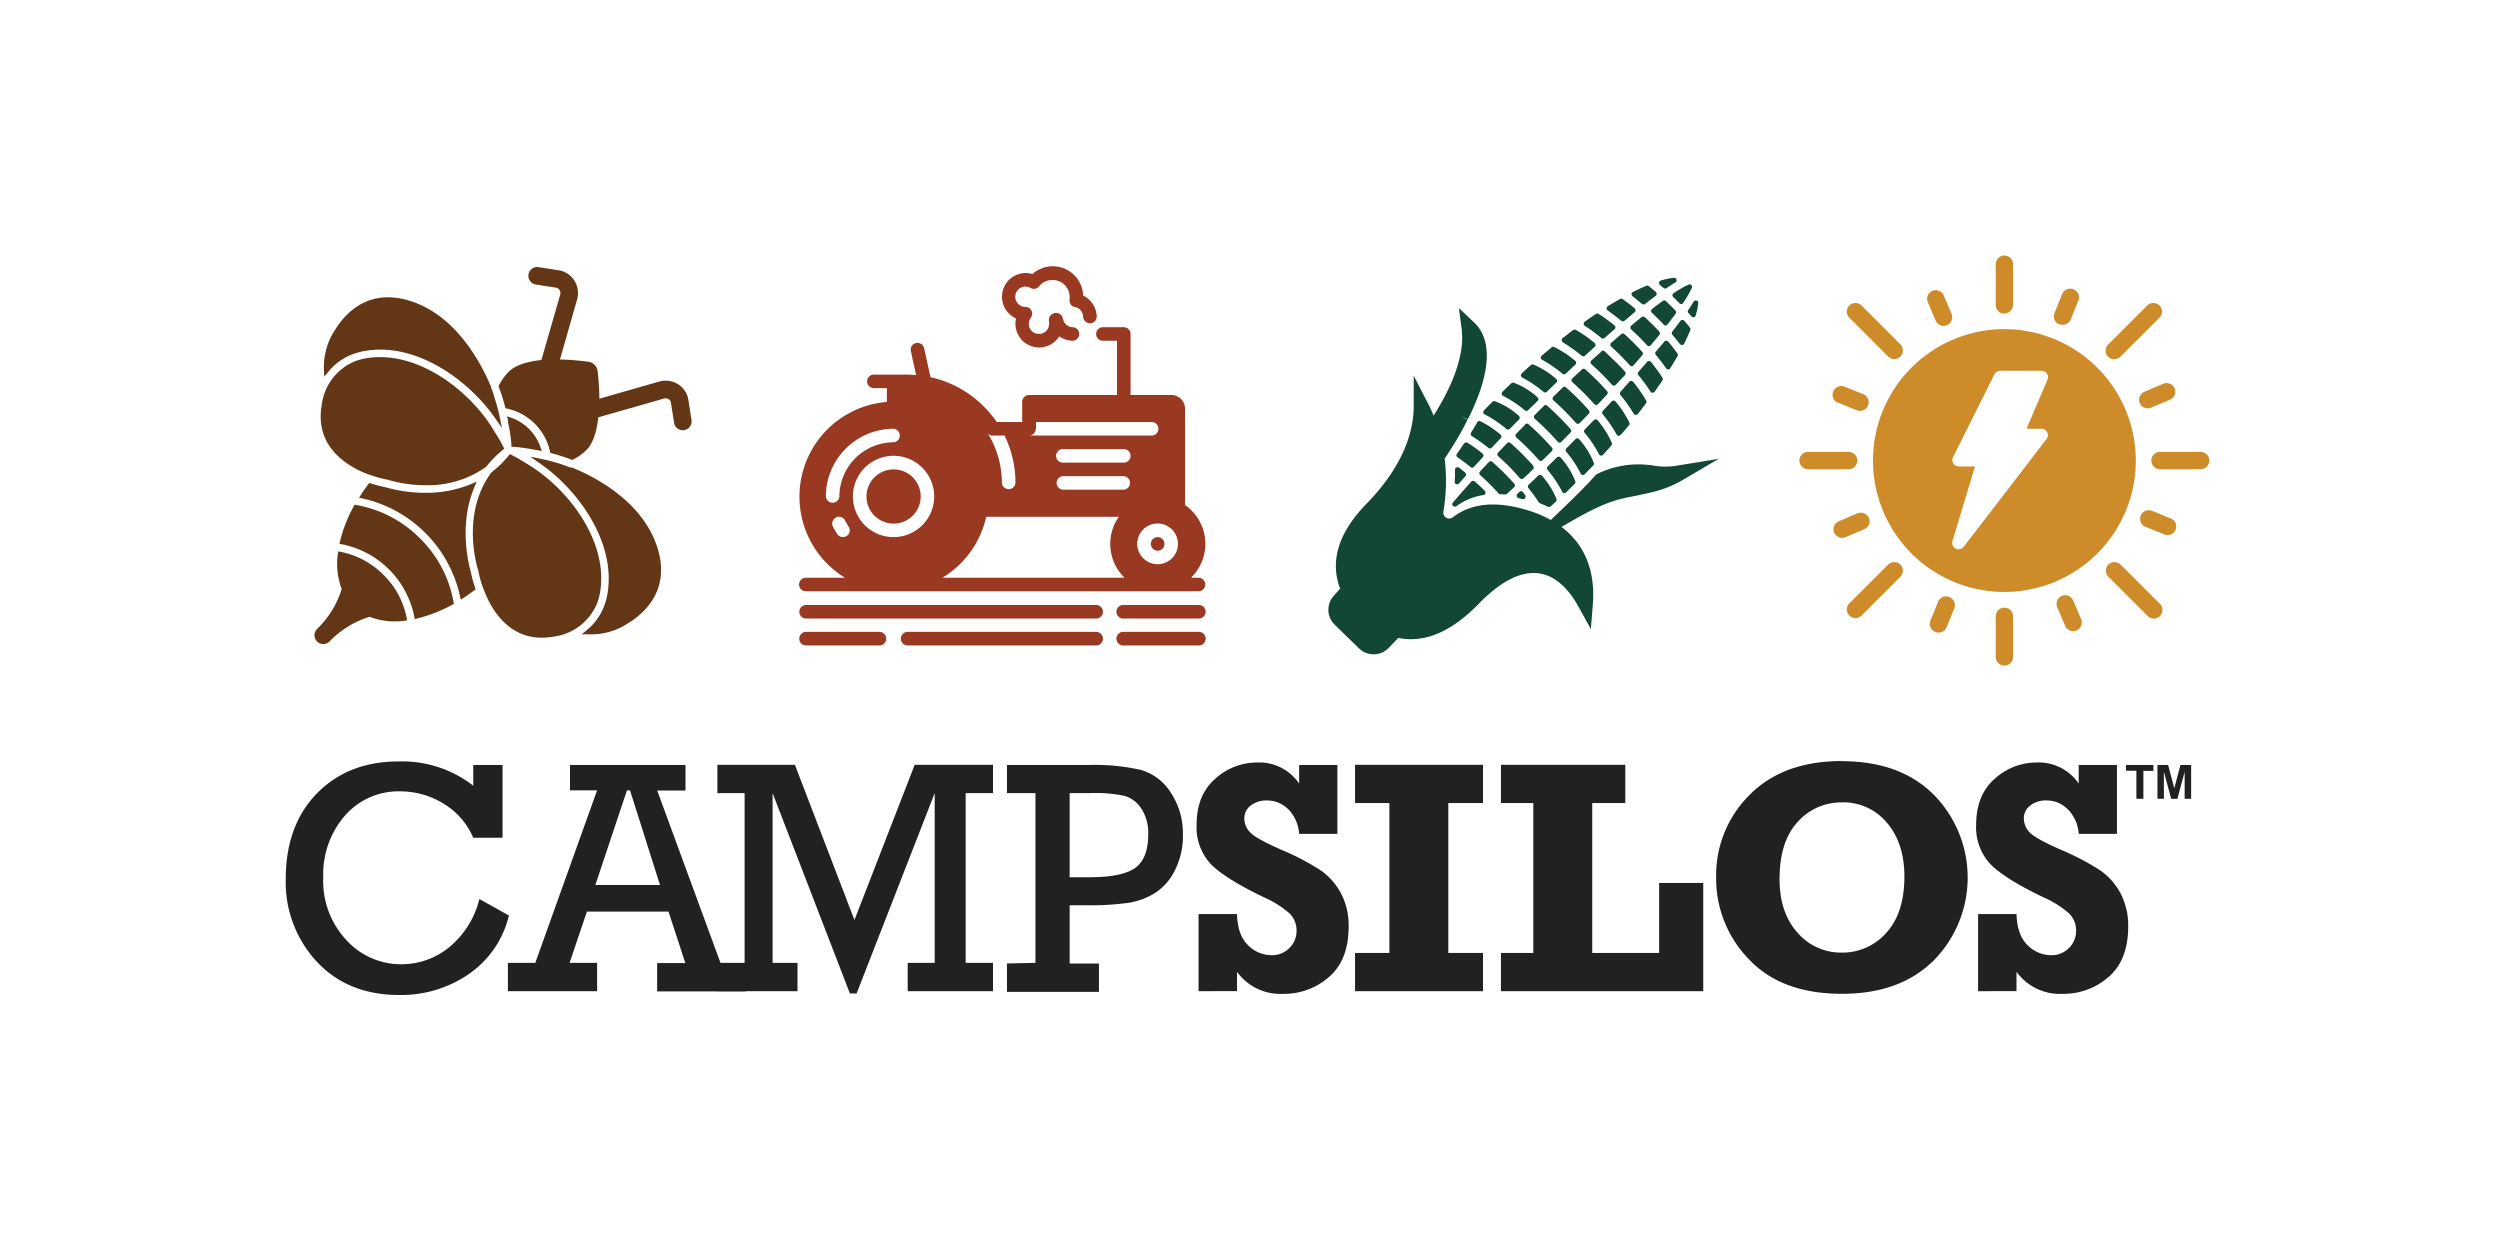 <svg id="Layer_1" data-name="Layer 1" xmlns="http://www.w3.org/2000/svg" viewBox="0 0 500 250"><defs><style>.cls-1{fill:#633715;}.cls-2{fill:#993921;}.cls-3{fill:#202222;}.cls-4{fill:#cd8b2a;}.cls-5{fill:#114734;}</style></defs><path class="cls-1" d="M138.3,84l-.67-4.27v0a4.53,4.53,0,0,0-2.06-2.91,4.72,4.72,0,0,0-3.69-.52l-12,3.44a52.47,52.47,0,0,0-.37-5.6,2.13,2.13,0,0,0-2-1.81,50.89,50.89,0,0,0-5.52-.43l3.46-12.11a4.71,4.71,0,0,0-.55-3.64,4.59,4.59,0,0,0-3-2.07l-4.19-.65a1.75,1.75,0,0,0-1.91,2.37,1.78,1.78,0,0,0,1.37,1.11l4.08.63a1,1,0,0,1,.66.46,1.16,1.16,0,0,1,.15.88L108.28,72c-3.11.33-5.31,1.13-6.56,2.37a11.54,11.54,0,0,0-1.92,2.67l-.1.19.19.53c.06.16.13.32.18.48l.05.11c.31.88.59,1.83.9,3l.08.3.3.07A11.23,11.23,0,0,1,110,90.29l.06.3.3.07c1.05.28,2,.57,3,.92l.58.21.52.2.19-.1A10.43,10.43,0,0,0,117.3,90c1.23-1.23,2-3.43,2.37-6.54l13.13-3.75a1.18,1.18,0,0,1,.92.12,1,1,0,0,1,.44.56l.66,4.18A1.76,1.76,0,0,0,138.3,84"/><path class="cls-1" d="M73.74,94.9h0l.07,0a22.76,22.76,0,0,0,3.48,1l.11,0a26.19,26.19,0,0,0,7.72,1.14A20,20,0,0,0,97.2,93.38l.09-.09A20.9,20.9,0,0,1,100.54,90l.31-.25-.17-.36a29.78,29.78,0,0,0-1.53-2.68,3.16,3.16,0,0,1-.21-.33C94.6,78.93,85.33,71.42,76,71.42a15.88,15.88,0,0,0-2.49.19,10.94,10.94,0,0,0-2.61.69,10.81,10.81,0,0,0-6.54,8.61c-1.53,8.49,5.17,12.4,9.36,14"/><path class="cls-1" d="M64.85,75.34l.83-1a11.41,11.41,0,0,1,4.7-3.44,13.89,13.89,0,0,1,2.93-.77C83.42,68.58,93.7,76,99,83.6l1.39,2-.49-2.38A34.71,34.71,0,0,0,98.72,79a.52.52,0,0,0,0-.12c-.15-.46-.33-.92-.5-1.36l0-.11C96.73,73.83,91.31,62,80.26,59.73a14.19,14.19,0,0,0-3-.27c-5.31.15-8.58,3.75-10.38,6.72A13.42,13.42,0,0,0,64.79,74Z"/><path class="cls-1" d="M84,107.68A23.82,23.82,0,0,0,71.28,101l-.35-.06-.18.31a28.79,28.79,0,0,0-2.74,7l-.13.51.52.1A18.4,18.4,0,0,1,82.85,123.3l.1.52.51-.13a28.67,28.67,0,0,0,7-2.75l.31-.17-.06-.35A23.65,23.65,0,0,0,84,107.68"/><path class="cls-1" d="M119.39,120.75a11.7,11.7,0,0,0,.67-2.6c1.51-10-6.47-20.57-14.75-25.43l-.33-.21A29,29,0,0,0,102.32,91l-.36-.18-.25.32a20,20,0,0,1-3.32,3.25l-.1.09c-6.05,8.14-3,18.61-2.58,19.81l0,.1a21.63,21.63,0,0,0,1,3.43l.09.24c1.42,3.7,4.74,9.48,11.54,9.48a13.43,13.43,0,0,0,2.38-.22,10.89,10.89,0,0,0,8.66-6.56"/><path class="cls-1" d="M94.24,114.68c-.29-.94-2.69-9.39.63-17.22l.48-1.12-1.13.47a23.28,23.28,0,0,1-9.15,1.75A28.57,28.57,0,0,1,77,97.42a19.89,19.89,0,0,1-2.8-.73l-.34-.11-.21.29c-.53.69-1,1.38-1.45,2.06l-.39.6.7.16A25.7,25.7,0,0,1,92,119.22l.15.71.61-.39c.67-.44,1.35-.92,2.08-1.46l.3-.22-.13-.35a23.89,23.89,0,0,1-.78-2.83"/><path class="cls-1" d="M114.25,93.54l-.07,0c-.46-.18-.92-.34-1.36-.5a32.87,32.87,0,0,0-4.37-1.21l-2.4-.5,2,1.4c7.57,5.26,15,15.54,13.5,25.68a13.61,13.61,0,0,1-.77,2.93,11.47,11.47,0,0,1-3.44,4.7l-1,.83,1.32,0,.6,0a13.27,13.27,0,0,0,7.21-2.13c3-1.81,6.58-5.08,6.74-10.41a13.36,13.36,0,0,0-.26-3c-2.29-11.07-14.12-16.48-17.69-17.87"/><path class="cls-1" d="M101.82,85.43a31.61,31.61,0,0,1,.46,3.5l0,.43.43,0a34.21,34.21,0,0,1,3.52.46l.43.08.59.1,1.11.2-.28-.81a9.58,9.58,0,0,0-5.84-5.85l-.81-.29.17,1c0,.25.08.49.11.78Z"/><path class="cls-1" d="M76.73,115a16.53,16.53,0,0,0-8.57-4.62l-.52-.1-.07.52a14.22,14.22,0,0,0,.77,7,18.8,18.8,0,0,1-4.93,8,1.76,1.76,0,0,0,2.5,2.49,18.84,18.84,0,0,1,8-4.93,14.24,14.24,0,0,0,7,.79l.53-.08-.11-.52A16.48,16.48,0,0,0,76.73,115"/><path class="cls-2" d="M237,101V81.69A2.73,2.73,0,0,0,234.24,79h-8.13V66.8a1.35,1.35,0,0,0-1.35-1.36H220.7a1.36,1.36,0,1,0,0,2.71h2.7V79H205.8a1.36,1.36,0,0,0-1.36,1.36V84.4h-5.1a22.17,22.17,0,0,0-4.13-4.52,21.45,21.45,0,0,0-9.11-4.44l-1.28-5.8a1.35,1.35,0,0,0-.92-1,1.33,1.33,0,0,0-1.32.29,1.36,1.36,0,0,0-.41,1.29L183.22,75h0c-.59,0-1.19-.08-1.79-.08h-6.77a1.36,1.36,0,0,0,0,2.71h2.71v2.76A19,19,0,0,0,169,115.55h-7.84a1.35,1.35,0,0,0,0,2.7h78.54a1.35,1.35,0,1,0,0-2.7h-1.5A9.46,9.46,0,0,0,237,101m-29.8-15.25V84.4h23a1.36,1.36,0,1,1,0,2.71H205.8a1.35,1.35,0,0,0,1.35-1.36m-8.56,1.36h2.32a21.6,21.6,0,0,1,2.18,9.48,1.36,1.36,0,0,1-2.71,0,19,19,0,0,0-2.87-10,1.34,1.34,0,0,0,1.08.56M165.17,99.3a13.58,13.58,0,0,1,13.55-13.55,1.36,1.36,0,0,1,0,2.71A10.86,10.86,0,0,0,167.88,99.3a1.36,1.36,0,0,1-2.71,0m4.17,7.89a1.33,1.33,0,0,1-.75.23,1.36,1.36,0,0,1-1.13-.6,14,14,0,0,1-.88-1.5,1.4,1.4,0,0,1,.61-1.83,1.36,1.36,0,0,1,1.82.61,11.18,11.18,0,0,0,.7,1.21,1.34,1.34,0,0,1-.37,1.88m9.38.23a8.13,8.13,0,1,1,8.12-8.12,8.13,8.13,0,0,1-8.12,8.12m9.76,8.13a19.09,19.09,0,0,0,8.76-12.19h26.52a9.45,9.45,0,0,0,1.15,12.19Zm36.28-17.61H212.57a1.36,1.36,0,0,1,0-2.71h12.19a1.36,1.36,0,0,1,0,2.71m0-5.42H212.57a1.35,1.35,0,0,1,0-2.7h12.19a1.35,1.35,0,1,1,0,2.7m6.77,20.32a4.07,4.07,0,1,1,4.06-4.07,4.06,4.06,0,0,1-4.06,4.07"/><path class="cls-2" d="M239.65,121H224.76a1.36,1.36,0,1,0,0,2.71h14.89a1.36,1.36,0,1,0,0-2.71"/><path class="cls-2" d="M239.65,126.38H224.76a1.36,1.36,0,1,0,0,2.71h14.89a1.36,1.36,0,1,0,0-2.71"/><path class="cls-2" d="M219.34,121H161.11a1.36,1.36,0,0,0,0,2.71h58.23a1.36,1.36,0,0,0,0-2.71"/><path class="cls-2" d="M161.11,129.09H176a1.36,1.36,0,0,0,0-2.71h-14.9a1.36,1.36,0,0,0,0,2.71"/><path class="cls-2" d="M219.34,126.38H181.42a1.36,1.36,0,0,0,0,2.71h37.92a1.36,1.36,0,0,0,0-2.71"/><path class="cls-2" d="M178.72,93.88a5.42,5.42,0,1,1-5.42,5.42,5.41,5.41,0,0,1,5.42-5.42"/><path class="cls-2" d="M231.53,107.42a1.36,1.36,0,1,1-1.36,1.35,1.35,1.35,0,0,1,1.36-1.35"/><path class="cls-2" d="M214.08,60.83a1.35,1.35,0,0,0,.89.58,2,2,0,0,1,1.66,2,1.36,1.36,0,0,0,2.71,0,4.75,4.75,0,0,0-2.71-4.29,6.08,6.08,0,0,0-10.14-4.31,4.5,4.5,0,0,0-1.37-.2,4.74,4.74,0,0,0-1.91,9.07,5,5,0,0,0-.12,1.08,4.74,4.74,0,0,0,8.76,2.51,4.74,4.74,0,0,0,2.75.88,1.36,1.36,0,0,0,0-2.71,2,2,0,0,1-2-1.66,1.42,1.42,0,1,0-2.78.57,2,2,0,0,1,0,.41,2,2,0,0,1-4.06,0,2,2,0,0,1,.4-1.22,1.35,1.35,0,0,0-1.08-2.16,2,2,0,0,1,0-4.06,1.93,1.93,0,0,1,1,.27,1.37,1.37,0,0,0,1.76-.34A3.33,3.33,0,0,1,210.54,56a3.38,3.38,0,0,1,3.38,3.39,1.56,1.56,0,0,1,0,.43,1.39,1.39,0,0,0,.19,1"/><path class="cls-3" d="M95.89,179.81l5.89,3.29a19.74,19.74,0,0,1-8,11.7A23.87,23.87,0,0,1,79.87,199q-10.29,0-16.51-6.67a23.31,23.31,0,0,1-6.21-16.5q0-10.78,6.25-17.16t16.31-6.38a23.17,23.17,0,0,1,14.94,4.85V153h5.86v14.55H94.65a14.7,14.7,0,0,0-6-6.86,16.56,16.56,0,0,0-8.57-2.42A14.21,14.21,0,0,0,69,163.11a17.87,17.87,0,0,0-4.35,12.34A17.28,17.28,0,0,0,69.26,188a14.75,14.75,0,0,0,11,4.85,15.05,15.05,0,0,0,9.54-3.37,18,18,0,0,0,6.06-9.62"/><path class="cls-3" d="M133.7,182.32H117.38l-3.46,10.25h5.5v5.67H101.58v-5.67h5.48l12.36-34.5H114V153H137.1v5.11h-5.66l12.67,34.5h5.07v5.67H131.43v-5.67h5.64ZM132,177l-6-18.94h-.61L119.07,177Z"/><polygon class="cls-3" points="148.92 192.57 148.92 158.62 143.48 158.62 143.48 152.96 158.98 152.96 170.89 184 182.94 152.96 198.6 152.96 198.6 158.62 193.13 158.62 193.13 192.57 198.6 192.57 198.6 198.24 181.54 198.24 181.54 192.57 186.94 192.57 186.94 158.62 171.32 198.69 169.98 198.69 154.52 158.62 154.52 192.57 159.5 192.57 159.5 198.24 143.48 198.24 143.48 192.57 148.92 192.57"/><path class="cls-3" d="M207.09,192.57V158.62h-5.7V153h16.18a42.14,42.14,0,0,1,10.68,1,10.61,10.61,0,0,1,5.94,4.58,14.68,14.68,0,0,1,2.39,8.41,15,15,0,0,1-1.57,7,11.38,11.38,0,0,1-3.91,4.55,14.31,14.31,0,0,1-5.24,2,55.62,55.62,0,0,1-8.81.51h-3.12v11.65h5.86v5.67h-18.4v-5.67Zm6.84-17.12h3.9q6.67,0,9.25-1.9t2.57-6.73a8.89,8.89,0,0,0-1.37-5.08,6,6,0,0,0-3.38-2.57,28.56,28.56,0,0,0-6.74-.55h-4.23Z"/><path class="cls-3" d="M239.71,198.24V182.81h7.69q.12,4.23,2.21,6.23a6.64,6.64,0,0,0,4.75,2,4.78,4.78,0,0,0,3.52-1.44,4.71,4.71,0,0,0,1.43-3.41,4.76,4.76,0,0,0-1.4-3.5,19.7,19.7,0,0,0-5.11-3.22q-7.86-3.78-10.67-6.69a10.77,10.77,0,0,1-2.81-7.82q0-5.94,3.72-9.2a12.42,12.42,0,0,1,8.43-3.26,9.62,9.62,0,0,1,8.36,4.22V153h7.65v13.77h-7.65a7.78,7.78,0,0,0-2.19-4.94,6.06,6.06,0,0,0-4.29-1.74,5.09,5.09,0,0,0-3.19,1,3.2,3.2,0,0,0-1.3,2.64,4,4,0,0,0,1.08,2.65q1.06,1.26,6.29,3.55a52.46,52.46,0,0,1,7.7,4,13.11,13.11,0,0,1,4.24,4.69,13.77,13.77,0,0,1,1.56,6.66q0,6.72-3.91,10.1a13.63,13.63,0,0,1-9.24,3.39,10.69,10.69,0,0,1-9.18-4.41v3.86Z"/><polygon class="cls-3" points="271.01 198.24 271.01 190.59 277.88 190.59 277.88 160.61 271.01 160.61 271.01 152.96 296.6 152.96 296.6 160.61 289.66 160.61 289.66 190.59 296.6 190.59 296.6 198.24 271.01 198.24"/><polygon class="cls-3" points="300.19 198.24 300.19 190.59 306.66 190.59 306.66 160.61 300.19 160.61 300.19 152.96 325.06 152.96 325.06 160.61 318.45 160.61 318.45 190.59 331.83 190.59 331.83 176.59 340.65 176.59 340.65 198.24 300.19 198.24"/><path class="cls-3" d="M368.38,152.24q11.72,0,18.44,6.77a23.63,23.63,0,0,1,0,33q-6.74,6.75-18.42,6.75-12.15,0-18.66-6.95a23.09,23.09,0,0,1-6.51-16.32A22.61,22.61,0,0,1,349.9,159q6.69-6.79,18.48-6.79m0,8.27a11.63,11.63,0,0,0-8.84,3.9q-3.63,3.92-3.63,11.46,0,6.67,3.58,10.68a11.45,11.45,0,0,0,8.89,4,11.62,11.62,0,0,0,8.85-3.93q3.64-3.91,3.65-11.31c0-4.4-1.16-8-3.48-10.71a11.31,11.31,0,0,0-9-4.1"/><path class="cls-3" d="M395.62,198.24V182.81h7.68q.13,4.23,2.22,6.23a6.64,6.64,0,0,0,4.75,2,4.78,4.78,0,0,0,3.52-1.44,4.71,4.71,0,0,0,1.43-3.41,4.8,4.8,0,0,0-1.4-3.5,19.62,19.62,0,0,0-5.12-3.22q-7.86-3.78-10.66-6.69a10.77,10.77,0,0,1-2.81-7.82q0-5.94,3.71-9.2a12.46,12.46,0,0,1,8.43-3.26,9.65,9.65,0,0,1,8.37,4.22V153h7.65v13.77h-7.65a7.74,7.74,0,0,0-2.2-4.94,6,6,0,0,0-4.28-1.74,5.07,5.07,0,0,0-3.19,1,3.17,3.17,0,0,0-1.3,2.64,4,4,0,0,0,1.07,2.65q1.08,1.26,6.29,3.55a51.94,51.94,0,0,1,7.7,4,13.13,13.13,0,0,1,4.25,4.69,13.77,13.77,0,0,1,1.56,6.66q0,6.72-3.91,10.1a13.67,13.67,0,0,1-9.25,3.39,10.69,10.69,0,0,1-9.18-4.41v3.86Z"/><path class="cls-3" d="M427.28,159.74v-5.59H425.2V153h5.48v1.17h-2v5.59Zm4.21,0V153h2.13l1.24,4.66,1.23-4.66h2.14v6.76h-1.3v-5.39l-1.45,5.39h-1.24l-1.46-5.39v5.39Z"/><path class="cls-4" d="M400.88,62.69A1.73,1.73,0,0,0,402.61,61V52.84a1.73,1.73,0,0,0-3.46,0V61a1.72,1.72,0,0,0,1.73,1.73"/><path class="cls-4" d="M400.88,121.53a1.72,1.72,0,0,0-1.73,1.73v8.12a1.73,1.73,0,0,0,3.46,0v-8.12a1.73,1.73,0,0,0-1.73-1.73"/><path class="cls-4" d="M440.15,90.38H432a1.73,1.73,0,1,0,0,3.46h8.13a1.73,1.73,0,1,0,0-3.46"/><path class="cls-4" d="M371.46,92.11a1.74,1.74,0,0,0-1.73-1.73h-8.12a1.73,1.73,0,0,0,0,3.46h8.12a1.74,1.74,0,0,0,1.73-1.73"/><path class="cls-4" d="M422.9,71.81a1.72,1.72,0,0,0,1.22-.5l7.77-7.77a1.71,1.71,0,0,0,0-2.44,1.75,1.75,0,0,0-2.44,0l-7.77,7.76a1.73,1.73,0,0,0,1.22,3"/><path class="cls-4" d="M377.63,112.91l-7.77,7.77a1.66,1.66,0,0,0-.5,1.22,1.73,1.73,0,0,0,2.95,1.22l7.76-7.76a1.73,1.73,0,0,0,.51-1.23,1.71,1.71,0,0,0-.51-1.22,1.77,1.77,0,0,0-2.44,0"/><path class="cls-4" d="M424.12,112.91a1.77,1.77,0,0,0-2.44,0,1.73,1.73,0,0,0,0,2.45l7.77,7.76a1.73,1.73,0,1,0,2.44-2.44Z"/><path class="cls-4" d="M377.63,71.31a1.74,1.74,0,0,0,2.44,0,1.73,1.73,0,0,0,0-2.45l-7.76-7.76a1.76,1.76,0,0,0-2.45,0,1.72,1.72,0,0,0-.5,1.22,1.74,1.74,0,0,0,.5,1.22Z"/><path class="cls-4" d="M427.94,79.29a1.73,1.73,0,0,0,1.61,2.38,1.71,1.71,0,0,0,.67-.14L434,79.94a1.72,1.72,0,0,0,.92-2.26,1.7,1.7,0,0,0-.95-.93,1.73,1.73,0,0,0-1.32,0l-3.74,1.59a1.75,1.75,0,0,0-.93.94"/><path class="cls-4" d="M373.81,104.93a1.73,1.73,0,0,0-1-2.26,1.72,1.72,0,0,0-1.32,0l-3.74,1.59a1.72,1.72,0,0,0-.92,2.26,1.75,1.75,0,0,0,1.6,1.06,1.71,1.71,0,0,0,.67-.14l3.74-1.59a1.71,1.71,0,0,0,.93-.94"/><path class="cls-4" d="M434.17,103.7l-3.77-1.53a1.73,1.73,0,0,0-1.32,0,1.68,1.68,0,0,0-.93.94,1.73,1.73,0,0,0,0,1.32,1.7,1.7,0,0,0,.95.93l3.76,1.52a1.64,1.64,0,0,0,.65.13,1.72,1.72,0,0,0,1.59-2.41,1.7,1.7,0,0,0-.94-.92"/><path class="cls-4" d="M367.58,80.52l3.77,1.53a1.82,1.82,0,0,0,.65.12,1.7,1.7,0,0,0,1.6-1.08,1.72,1.72,0,0,0,0-1.32,1.68,1.68,0,0,0-.94-.93l-3.77-1.52a1.73,1.73,0,0,0-2.25,1,1.72,1.72,0,0,0,.95,2.25"/><path class="cls-4" d="M414.64,120.1h0a1.77,1.77,0,0,0-.95-.93,1.72,1.72,0,0,0-1.32,0,1.75,1.75,0,0,0-.93.94,1.72,1.72,0,0,0,0,1.32l1.59,3.74a1.73,1.73,0,0,0,1.59,1.06,1.76,1.76,0,0,0,.68-.14,1.78,1.78,0,0,0,.93-.94,1.71,1.71,0,0,0,0-1.33Z"/><path class="cls-4" d="M387.12,64.11a1.73,1.73,0,0,0,3.19,0,1.75,1.75,0,0,0,0-1.33L388.71,59a1.73,1.73,0,0,0-3.18,1.35Z"/><path class="cls-4" d="M389.86,119.38h0a1.74,1.74,0,0,0-2.25,1l-1.53,3.77a1.74,1.74,0,0,0,1,2.25,1.78,1.78,0,0,0,.65.12,1.71,1.71,0,0,0,1.6-1.08l1.52-3.77a1.73,1.73,0,0,0-.95-2.25"/><path class="cls-4" d="M411.9,64.83h0a1.59,1.59,0,0,0,.64.13,1.73,1.73,0,0,0,1.61-1.08l1.52-3.77a1.72,1.72,0,0,0,0-1.32,1.7,1.7,0,0,0-1-.93,1.72,1.72,0,0,0-2.25,1l-1.52,3.76a1.75,1.75,0,0,0,0,1.33,1.72,1.72,0,0,0,.95.92"/><path class="cls-4" d="M400.88,65.83a26.28,26.28,0,1,0,26.28,26.28,26.31,26.31,0,0,0-26.28-26.28m-10.39,42.38L395,93.29h-3.25a1.28,1.28,0,0,1-1.14-1.86l8.28-16.57a1.28,1.28,0,0,1,1.15-.71h8.29a1.27,1.27,0,0,1,1.07.58,1.3,1.3,0,0,1,.1,1.21l-4.2,9.81h3a1.28,1.28,0,0,1,1.15.71,1.29,1.29,0,0,1-.14,1.35l-16.57,21.55a1.31,1.31,0,0,1-1.6.36,1.3,1.3,0,0,1-.65-1.51"/><path class="cls-5" d="M335.51,93.11a14.15,14.15,0,0,1-5.19-.06h-.09a18.65,18.65,0,0,0-10.68,1.69l-.26.12-.2.21c-2,2.21-4.29,4.49-6.69,6.77L310.16,104l-.42-.23a22.33,22.33,0,0,0-3.82-1.59c-6.45-2.06-11.62-1.63-15.38,1.3a1.16,1.16,0,0,1-1.3.06,1.18,1.18,0,0,1-.56-1.21,37.18,37.18,0,0,0,.34-9.77c0-.27-.07-.54-.1-.81l.46-.7c1.26-1.91,2.4-3.82,3.39-5.66.25-.48.51-1,.75-1.44l-1.34-.67,1.39.58c4.6-9.13,5-15.82,1.27-19.35l-3.06-2.88.55,4.17c.43,3.28-.25,8.89-5.63,17.35l0-.1c-.13-.32-.29-.68-.44-1s-.34-.74-.52-1.09l-3-5.82,0,6.13c0,4.5-1.68,11.53-9.41,19.45-5.61,5.76-7.4,11.45-5.31,17l-1.29,1.47a4.15,4.15,0,0,0,.22,5.76l4.84,4.72a4.2,4.2,0,0,0,5.94-.08l1.92-2a13.31,13.31,0,0,0,2.49.25c4.5,0,9-2.35,13.62-7.1,4.39-4.51,8.42-6.55,12-6.07,3.07.42,5.77,2.7,8,6.78l2.41,4.37.4-5c.38-4.77-.5-11.09-6.28-15.44l1.93-1.11c6.73-3.87,9.1-4.35,12.38-5,1.24-.25,2.65-.53,4.47-1a21.92,21.92,0,0,0,5.5-2.29l7.16-4.21Z"/><path class="cls-5" d="M320.17,91.13h.06a.52.52,0,0,0,.37-.16c.57-.62,1.12-1.24,1.67-1.87a.51.51,0,0,0,.09-.53,17.7,17.7,0,0,0-2.86-4.53.53.53,0,0,0-.36-.17.51.51,0,0,0-.37.16l-1.83,1.88a.49.49,0,0,0,0,.67,23.37,23.37,0,0,1,2.87,4.28.48.48,0,0,0,.38.26"/><path class="cls-5" d="M308.79,81.17,307,82.94l-.07.08a.51.51,0,0,0-.15.37.53.53,0,0,0,.17.36c.9.8,1.67,1.53,2.37,2.23s1.42,1.46,2.23,2.37a.53.53,0,0,0,.36.17h0a.48.48,0,0,0,.34-.14l.09-.09,1.77-1.79a.51.51,0,0,0,0-.69c-.67-.74-1.45-1.6-2.25-2.39s-1.45-1.41-2.41-2.27a.51.51,0,0,0-.69,0"/><path class="cls-5" d="M312.56,77.5c-.63.6-1.26,1.22-1.9,1.84a.56.56,0,0,0-.15.37.53.53,0,0,0,.17.36c.91.82,1.68,1.54,2.34,2.21s1.48,1.53,2.2,2.33a.52.52,0,0,0,.36.16h0a.47.47,0,0,0,.35-.15c.62-.63,1.24-1.26,1.84-1.89a.51.51,0,0,0,0-.68c-.81-.91-1.51-1.66-2.21-2.36s-1.49-1.44-2.36-2.2a.48.48,0,0,0-.67,0"/><path class="cls-5" d="M337.7,62.6l.17.2.41.46a.49.49,0,0,0,.38.18h.11a.49.49,0,0,0,.37-.35,15.46,15.46,0,0,0,.52-2.43.49.49,0,0,0-.32-.54.5.5,0,0,0-.6.21c-.3.5-.67,1.06-1.08,1.67a.5.5,0,0,0,0,.61"/><path class="cls-5" d="M312.76,98.63h.09a.49.49,0,0,0,.34-.14c.52-.49,1-1,1.52-1.48l.23-.22a.49.49,0,0,0,.11-.54,15.29,15.29,0,0,0-2.94-4.75.53.53,0,0,0-.35-.17.56.56,0,0,0-.37.15l-1.86,1.82a.5.5,0,0,0,0,.68,23.64,23.64,0,0,1,2.91,4.38.51.51,0,0,0,.36.26"/><path class="cls-5" d="M316.39,73.89l-1.93,1.8a.49.49,0,0,0-.16.37.48.48,0,0,0,.17.37c.88.79,1.6,1.47,2.26,2.13s1.37,1.41,2.13,2.26a.48.48,0,0,0,.37.17h0a.52.52,0,0,0,.37-.16l.54-.57c.42-.46.85-.91,1.27-1.36a.5.5,0,0,0,0-.67c-.77-.87-1.42-1.56-2.11-2.24s-1.47-1.43-2.23-2.11a.51.51,0,0,0-.68,0"/><path class="cls-5" d="M320.27,70.32l-2,1.78a.51.51,0,0,0-.16.37.48.48,0,0,0,.17.37c.8.72,1.47,1.36,2.12,2s1.28,1.32,2,2.12a.52.52,0,0,0,.37.17.51.51,0,0,0,.37-.16L325,75a.49.49,0,0,0,0-.66c-.71-.79-1.35-1.47-2-2.08s-1.26-1.23-2.07-2a.49.49,0,0,0-.67,0"/><path class="cls-5" d="M324.24,66.83l-2,1.74a.48.48,0,0,0-.17.37.55.55,0,0,0,.16.38c.65.59,1.29,1.19,1.92,1.82s1.23,1.27,1.82,1.92a.52.52,0,0,0,.37.16h0a.5.5,0,0,0,.37-.17l1.74-2a.5.5,0,0,0,0-.67c-.55-.6-1.12-1.2-1.73-1.81s-1.22-1.19-1.81-1.73a.5.5,0,0,0-.67,0"/><path class="cls-5" d="M332.76,64.94a.5.5,0,0,0,.36.16h0a.51.51,0,0,0,.37-.2c.6-.77,1.14-1.49,1.61-2.12a.51.51,0,0,0,0-.65l-.3-.31c-.21-.22-.42-.45-.65-.67s-.45-.44-.68-.66l-.3-.29a.5.5,0,0,0-.65,0c-.63.47-1.35,1-2.12,1.61a.49.49,0,0,0,0,.76c.39.37.79.76,1.22,1.19s.82.83,1.19,1.22"/><path class="cls-5" d="M307.78,100.47a.48.48,0,0,0,.23.19c.55.22,1.08.46,1.61.71a.42.42,0,0,0,.22,0,.5.5,0,0,0,.33-.12l1-.91a.5.5,0,0,0,.12-.56,16.48,16.48,0,0,0-2.92-4.66A.46.46,0,0,0,308,95a.48.48,0,0,0-.37.14l-1.89,1.8a.51.51,0,0,0-.05.68,34,34,0,0,1,2.08,2.85"/><path class="cls-5" d="M292.8,88.71c-.56.81-1,1.51-1.42,2.05a.51.51,0,0,0-.09.38.52.52,0,0,0,.21.33c.79.52,1.67,1.18,2.61,1.94a.47.47,0,0,0,.31.12.5.5,0,0,0,.37-.17l1.77-1.91a.53.53,0,0,0,.13-.38.47.47,0,0,0-.18-.35,27,27,0,0,0-3-2.16.49.49,0,0,0-.67.15"/><path class="cls-5" d="M336.43,69h0a.49.49,0,0,0,.4-.27c.43-.85.83-1.74,1.23-2.7a.5.5,0,0,0-.07-.5c-.35-.45-.73-.9-1.13-1.37a.47.47,0,0,0-.4-.17.48.48,0,0,0-.38.2c-.49.65-1,1.36-1.62,2.12a.5.5,0,0,0,0,.63c.54.63,1.05,1.25,1.52,1.87a.5.5,0,0,0,.4.19"/><path class="cls-5" d="M297.67,89.58a.47.47,0,0,0,.31.12.52.52,0,0,0,.37-.16l1.8-1.9a.55.55,0,0,0,.14-.37.5.5,0,0,0-.18-.35,20.48,20.48,0,0,0-4-2.65.49.49,0,0,0-.66.19c-.42.73-.83,1.42-1.24,2.08a.49.49,0,0,0,.16.68,32.05,32.05,0,0,1,3.31,2.36"/><path class="cls-5" d="M305.08,84.88l-1.85,1.89a.52.52,0,0,0-.14.36.53.53,0,0,0,.17.36c.9.8,1.66,1.51,2.35,2.2.84.84,1.61,1.69,2.19,2.33a.46.46,0,0,0,.35.17h0a.5.5,0,0,0,.35-.14c.63-.61,1.25-1.22,1.88-1.85a.5.5,0,0,0,0-.68c-.83-.94-1.55-1.7-2.26-2.41s-1.52-1.47-2.4-2.25a.51.51,0,0,0-.69,0"/><path class="cls-5" d="M334.49,59a.49.49,0,0,0,.14.4l.28.27.36.34.33.35.29.3a.51.51,0,0,0,.36.15h0a.47.47,0,0,0,.37-.22,20.67,20.67,0,0,0,1.74-3,.5.5,0,0,0-.1-.57.49.49,0,0,0-.56-.09,20.72,20.72,0,0,0-3,1.73.51.51,0,0,0-.21.37"/><path class="cls-5" d="M299.66,98.66a.54.54,0,0,0,.34.16l.68.06.34,0h.05a.51.51,0,0,0,.34-.13l1.42-1.32a.5.5,0,0,0,0-.7c-.79-.89-1.46-1.6-2.11-2.24s-1.37-1.32-2.23-2.1a.49.49,0,0,0-.7,0c-.61.65-1.21,1.29-1.79,1.93a.49.49,0,0,0-.13.36.51.51,0,0,0,.17.35c.77.7,1.47,1.35,2.11,2s1,1,1.48,1.56"/><path class="cls-5" d="M306.67,93.17c-.64-.71-1.4-1.54-2.21-2.35s-1.41-1.37-2.34-2.2a.5.5,0,0,0-.7,0l-1.81,1.91a.5.5,0,0,0-.14.36.51.51,0,0,0,.17.35c.89.81,1.61,1.48,2.25,2.12S303.4,95,304,95.65a.51.51,0,0,0,.35.17h0a.48.48,0,0,0,.34-.14c.64-.59,1.27-1.2,1.91-1.82a.49.49,0,0,0,0-.69"/><path class="cls-5" d="M291,94c0,.77,0,1.57-.06,2.36a.49.49,0,0,0,.3.49.72.72,0,0,0,.19,0,.5.5,0,0,0,.38-.17c.42-.47.85-1,1.28-1.43a.48.48,0,0,0,.13-.38.54.54,0,0,0-.18-.35l-1.24-1a.51.51,0,0,0-.53,0A.49.49,0,0,0,291,94"/><path class="cls-5" d="M304.25,98.25a.48.48,0,0,0-.39.15l-.39.38a.5.5,0,0,0-.12.48.49.49,0,0,0,.35.36l.8.21h.13a.51.51,0,0,0,.41-.21.51.51,0,0,0,0-.58l-.42-.59a.54.54,0,0,0-.37-.21"/><path class="cls-5" d="M290.62,101.17a.49.49,0,0,0,.37.16.52.52,0,0,0,.29-.09,12.19,12.19,0,0,1,5.4-2.23.5.5,0,0,0,.4-.34.49.49,0,0,0-.12-.51c-.67-.66-1.32-1.28-2-1.86a.49.49,0,0,0-.36-.13.5.5,0,0,0-.35.16c-1.26,1.41-2.5,2.81-3.67,4.18a.49.49,0,0,0,0,.66"/><path class="cls-5" d="M328.31,63.42c-.68.56-1.37,1.12-2.06,1.71a.47.47,0,0,0-.17.37.44.44,0,0,0,.16.37q.79.75,1.62,1.56c.55.55,1.06,1.09,1.56,1.63a.51.51,0,0,0,.37.16h0a.49.49,0,0,0,.37-.18c.58-.68,1.14-1.37,1.7-2.05a.5.5,0,0,0,0-.66c-.44-.47-.9-1-1.41-1.47s-1-1-1.48-1.42a.5.5,0,0,0-.65,0"/><path class="cls-5" d="M296.66,82.51a.47.47,0,0,0,.26.36,23.84,23.84,0,0,1,4.37,2.93.49.49,0,0,0,.32.12.52.52,0,0,0,.36-.16c.6-.61,1.21-1.24,1.83-1.86a.55.55,0,0,0,.14-.37.48.48,0,0,0-.16-.35A14.86,14.86,0,0,0,299,80.25a.51.51,0,0,0-.53.12l-.33.34c-.46.46-.91.91-1.34,1.38a.47.47,0,0,0-.13.42"/><path class="cls-5" d="M300.59,79.16a23.19,23.19,0,0,1,4.37,2.9.49.49,0,0,0,.32.12.48.48,0,0,0,.36-.16l.22-.22L307,80.7l.53-.51a.5.5,0,0,0,.14-.37.48.48,0,0,0-.16-.36,15,15,0,0,0-4.74-2.91.52.52,0,0,0-.52.11l-1.76,1.7a.5.5,0,0,0-.14.43.47.47,0,0,0,.27.37"/><path class="cls-5" d="M308.41,71.94a27,27,0,0,1,4.08,2.79.48.48,0,0,0,.66,0l1.92-1.8a.49.49,0,0,0,0-.74,20.91,20.91,0,0,0-4.2-2.77.48.48,0,0,0-.54.06c-.66.54-1.32,1.1-2,1.66a.52.52,0,0,0-.17.44.49.49,0,0,0,.26.38"/><path class="cls-5" d="M304.42,75.49a23.41,23.41,0,0,1,4.28,2.88.51.51,0,0,0,.32.12.5.5,0,0,0,.35-.14l1.88-1.83a.48.48,0,0,0,0-.73,17.3,17.3,0,0,0-4.53-2.87.51.51,0,0,0-.54.09c-.61.54-1.22,1.1-1.84,1.67a.5.5,0,0,0-.16.43.48.48,0,0,0,.26.38"/><path class="cls-5" d="M316.49,95h.08a.51.51,0,0,0,.36-.15c.58-.59,1.16-1.17,1.72-1.77a.48.48,0,0,0,.1-.53,15.63,15.63,0,0,0-2.92-4.71.46.46,0,0,0-.36-.17.48.48,0,0,0-.37.15l-.35.36-1.26,1.28-.23.22a.5.5,0,0,0,0,.68,22.67,22.67,0,0,1,2.89,4.37.54.54,0,0,0,.37.27"/><path class="cls-5" d="M324.28,64.14a.47.47,0,0,0,.32.12.51.51,0,0,0,.32-.12c.68-.58,1.36-1.14,2-1.7a.47.47,0,0,0,.19-.38.53.53,0,0,0-.18-.39c-.8-.67-1.61-1.3-2.42-1.86a.48.48,0,0,0-.53,0q-1.18.66-2.43,1.44a.49.49,0,0,0-.23.41.49.49,0,0,0,.21.43c.81.55,1.69,1.23,2.71,2.07"/><path class="cls-5" d="M330.52,78.55h0a.51.51,0,0,0,.41-.21c.54-.77,1.06-1.52,1.55-2.25a.5.5,0,0,0,0-.54,30,30,0,0,0-2.3-3.16.43.43,0,0,0-.39-.18.52.52,0,0,0-.38.17c-.55.65-1.13,1.32-1.73,2a.5.5,0,0,0,0,.65,33.63,33.63,0,0,1,2.42,3.3.51.51,0,0,0,.41.23"/><path class="cls-5" d="M333.62,73.92h0a.5.5,0,0,0,.41-.24c.52-.84,1-1.64,1.46-2.43a.51.51,0,0,0,0-.53c-.52-.75-1.14-1.56-1.85-2.4a.52.52,0,0,0-.39-.18.47.47,0,0,0-.38.19l-1.7,2a.5.5,0,0,0,0,.65c.8,1,1.5,1.87,2.05,2.68a.51.51,0,0,0,.42.22"/><path class="cls-5" d="M332.45,57.37l.24.21a.48.48,0,0,0,.33.13.47.47,0,0,0,.28-.09c.65-.43,1.24-.81,1.77-1.13a.5.5,0,0,0-.32-.93,16.2,16.2,0,0,0-2.58.54.5.5,0,0,0-.35.38A.49.49,0,0,0,332,57l.46.41"/><path class="cls-5" d="M327.2,82.94h0a.51.51,0,0,0,.4-.19c.56-.71,1.1-1.42,1.62-2.11a.5.5,0,0,0,0-.55,27.56,27.56,0,0,0-2.59-3.73.5.5,0,0,0-.76,0l-1.77,2a.5.5,0,0,0,0,.66,28.73,28.73,0,0,1,2.65,3.74.52.52,0,0,0,.4.24"/><path class="cls-5" d="M312.58,68.48a29.3,29.3,0,0,1,3.76,2.66.5.5,0,0,0,.66,0c.66-.61,1.31-1.21,1.95-1.78a.55.55,0,0,0,.16-.39.49.49,0,0,0-.18-.37A25.42,25.42,0,0,0,315.19,66a.5.5,0,0,0-.55,0c-.7.53-1.4,1.07-2.11,1.63a.5.5,0,0,0,.05.82"/><path class="cls-5" d="M328.39,60.78a.49.49,0,0,0,.32.12.51.51,0,0,0,.31-.11c.76-.59,1.47-1.14,2.12-1.62a.52.52,0,0,0,.2-.39.55.55,0,0,0-.18-.4c-.48-.41-1-.8-1.4-1.16a.5.5,0,0,0-.5-.06c-.83.35-1.73.77-2.68,1.24a.52.52,0,0,0-.27.4.51.51,0,0,0,.2.45c.6.46,1.23,1,1.88,1.53"/><path class="cls-5" d="M323.71,87.13h.05a.49.49,0,0,0,.38-.17l.29-.33L325,86a.43.43,0,0,1,.09-.1l.44-.55.27-.32a.5.5,0,0,0,.06-.55,21.23,21.23,0,0,0-2.76-4.19.52.52,0,0,0-.37-.17.49.49,0,0,0-.38.16c-.59.63-1.18,1.27-1.79,1.91a.49.49,0,0,0,0,.67,26.69,26.69,0,0,1,2.77,4.06.51.51,0,0,0,.39.26"/><path class="cls-5" d="M320.26,67.6a.56.56,0,0,0,.32.11.5.5,0,0,0,.33-.12l2-1.74a.49.49,0,0,0,.17-.38.49.49,0,0,0-.18-.38,28.77,28.77,0,0,0-3.17-2.3.48.48,0,0,0-.54,0c-.74.5-1.48,1-2.24,1.55a.49.49,0,0,0-.21.42.5.5,0,0,0,.22.41,31.49,31.49,0,0,1,3.3,2.43"/></svg>